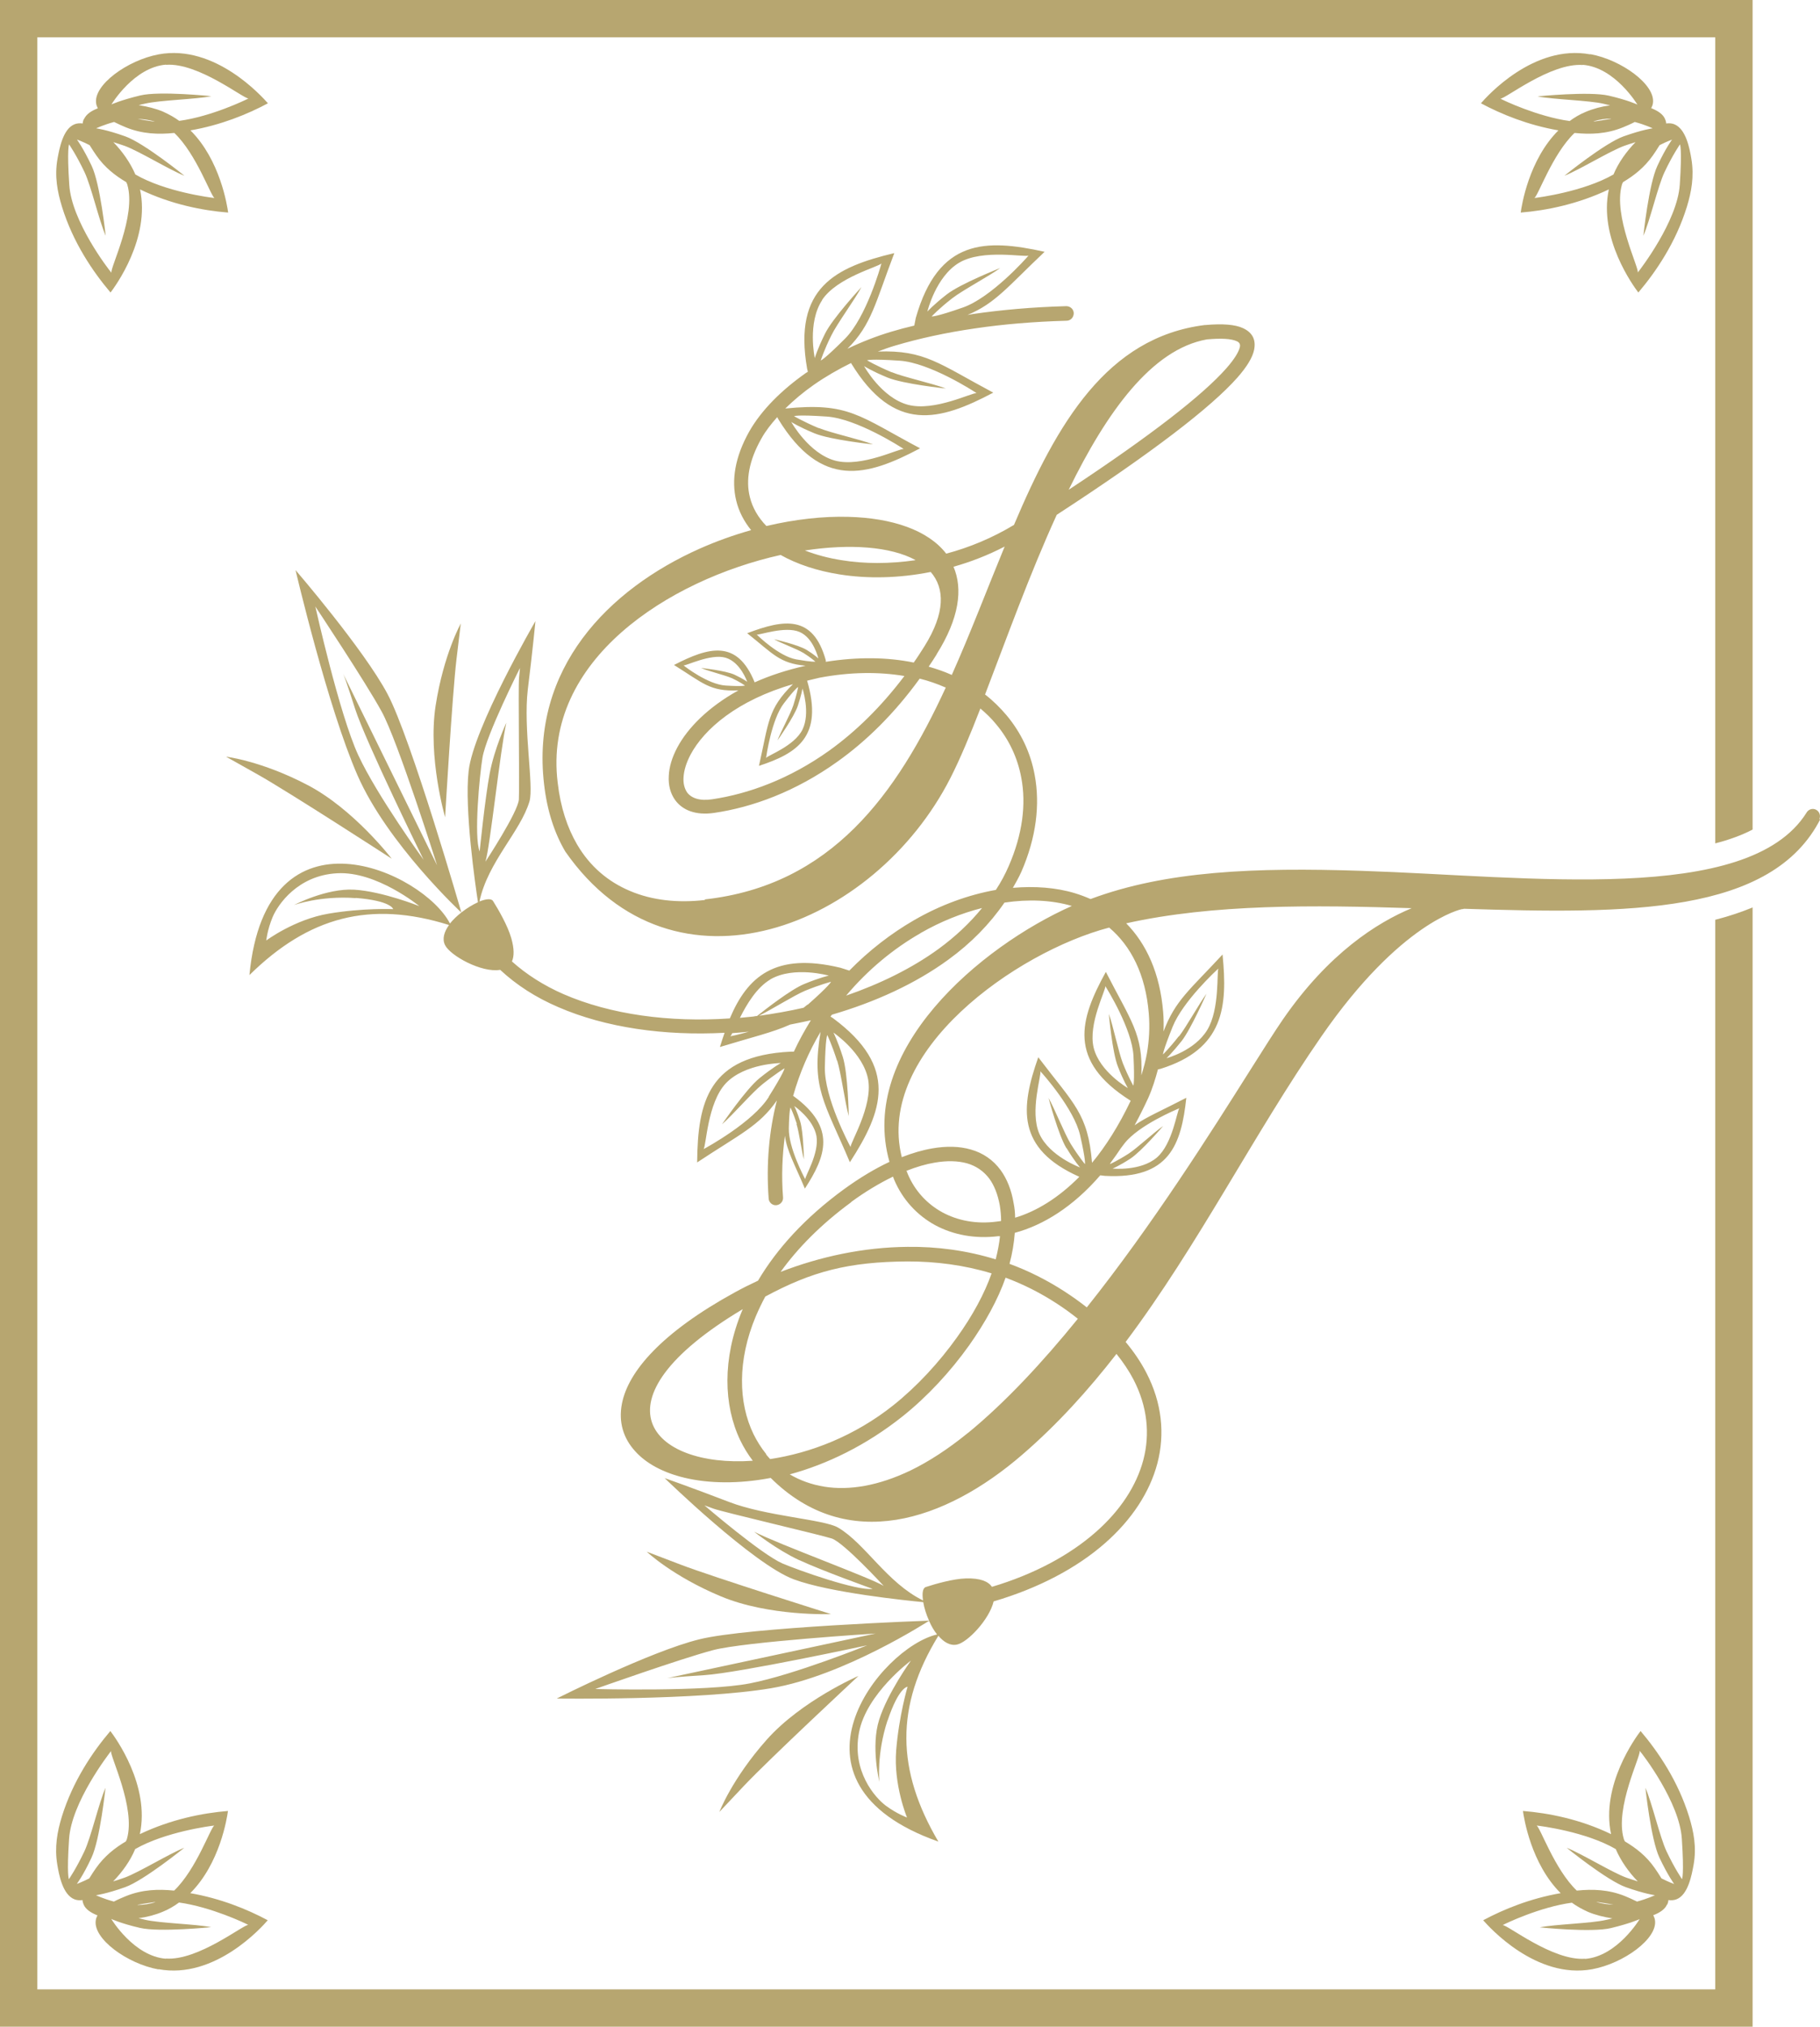 <svg xmlns="http://www.w3.org/2000/svg" id="Layer_2" viewBox="0 0 97.48 108.5"><defs><style>.cls-1{fill:#b7a670;stroke-width:0px;}</style></defs><g id="Layer_1-2"><path class="cls-1" d="M91.87,49.25v57.25H2V2h89.87v43.15c.73-.19,1.41-.43,2-.74V0H0v108.5h93.87v-59.92c-.63.26-1.3.48-2,.66Z"></path><path class="cls-1" d="M45.98,89.72s-3.05,1.32-4.91,3.41c-1.86,2.09-2.54,3.87-2.54,3.87l1.33-1.41c1.33-1.41,6.12-5.87,6.12-5.87Z"></path><path class="cls-1" d="M44.51,86.41s-6.25-1.96-8.06-2.65l-1.81-.69s1.38,1.31,3.97,2.39c2.58,1.08,5.9.95,5.9.95Z"></path><path class="cls-1" d="M97.44,43.87c.09-.19.02-.42-.17-.52-.19-.1-.42-.02-.52.17-3.13,4.95-14.89,3.39-23.82,3.1-5.73-.19-10.47,0-14.52,1.51-.27-.12-.54-.22-.83-.31-1.02-.31-2.16-.39-3.33-.29.16-.28.32-.56.45-.85.81-1.85,1.01-3.62.72-5.18-.22-1.21-.74-2.29-1.51-3.21-.34-.4-.72-.78-1.15-1.11,1.13-2.94,2.38-6.43,3.84-9.62,5.12-3.33,8.27-5.76,9.67-7.34.52-.59.82-1.09.9-1.49.11-.54-.09-.93-.59-1.16-.42-.2-1.1-.25-2.01-.17-.01,0-.03,0-.04,0-5.24.66-7.91,5.25-10.22,10.7-1.16.7-2.39,1.21-3.63,1.54-.97-1.26-2.9-1.91-5.23-1.97-1.36-.04-2.87.13-4.4.49-.44-.45-.75-.98-.89-1.56-.22-.89-.05-1.94.62-3.12.22-.4.52-.78.85-1.15l.05.1c2.3,3.76,4.74,3.09,7.6,1.57-3.28-1.74-3.82-2.47-7.22-2.13.46-.45.97-.88,1.53-1.27.63-.44,1.31-.83,2-1.17v.02c2.3,3.76,4.74,3.09,7.61,1.57-2.91-1.55-3.67-2.29-6.18-2.2.31-.12.62-.23.93-.32,1.25-.37,2.68-.69,4.28-.92,1.48-.22,3.12-.36,4.9-.41.21,0,.38-.18.38-.4,0-.21-.18-.38-.4-.38-1.82.05-3.48.2-4.99.42-.1.02-.2.03-.3.05,1.49-.61,2.2-1.56,4.13-3.38-3.16-.7-5.69-.7-6.9,3.54l-.08.41c-.43.1-.84.21-1.24.33-.77.23-1.57.54-2.34.91,1.3-1.3,1.49-2.45,2.51-5.12-3.15.75-5.43,1.85-4.67,6.19l.04.16s-.07.05-.11.07c-1.28.9-2.37,1.97-3.03,3.13-.77,1.37-.96,2.61-.7,3.69.14.59.42,1.12.8,1.59-.92.26-1.85.59-2.75.99-4.9,2.18-9.06,6.42-8.34,12.6h0c.16,1.43.56,2.64,1.14,3.62,5.82,8.34,16.56,4.05,20.63-3.95.51-1,1.04-2.27,1.6-3.71.31.26.6.54.85.85.68.81,1.14,1.78,1.34,2.85.27,1.42.07,3.03-.67,4.73-.19.44-.42.87-.69,1.28-1.46.26-2.96.8-4.38,1.62-1.23.71-2.41,1.62-3.47,2.7l-.47-.15c-3.52-.85-4.99.49-5.93,2.71-3.22.22-6.38-.2-8.91-1.3-1.05-.46-1.98-1.05-2.76-1.75.12-.27.13-.68-.04-1.26-.19-.66-.68-1.51-.97-1.97-.09-.15-.38-.12-.73.02.45-2.12,2.2-3.74,2.68-5.36.24-.83-.34-3.89-.09-5.99.26-2.1.41-3.66.41-3.66,0,0-3.33,5.73-3.58,8.03-.23,2.03.36,6.1.5,7.02-.28.13-.6.32-.89.55,0-.02-2.69-9.31-3.95-11.69-1.26-2.38-4.93-6.64-4.93-6.64,0,0,1.72,7.34,3.32,10.99,1.6,3.65,5.55,7.34,5.56,7.34-.23.18-.44.38-.61.59-1.41-2.76-9.84-6.68-10.74,2.76,3.16-3.11,6.46-4.01,10.69-2.68-.26.36-.38.75-.21,1.08.28.56,1.95,1.49,2.95,1.32.87.81,1.91,1.48,3.1,1.99,2.55,1.11,5.71,1.55,8.92,1.38-.09.25-.17.5-.25.76,1.74-.53,2.83-.78,3.76-1.2.37-.07.74-.15,1.11-.23-.33.54-.64,1.09-.91,1.68h-.18c-4.4.22-4.97,2.68-5,5.93,2.25-1.49,3.34-1.96,4.27-3.32-.41,1.61-.58,3.37-.44,5.25.01.21.2.38.41.36.21-.02.38-.2.36-.42-.09-1.15-.04-2.25.1-3.3.11.82.5,1.48,1.07,2.83,1.13-1.74,1.69-3.26-.58-4.93l-.05-.03c.35-1.24.85-2.39,1.47-3.43-.5,3.01.18,3.7,1.57,6.98,1.76-2.72,2.64-5.09-.9-7.71l-.14-.09s.05-.06.08-.1c2.3-.67,4.46-1.65,6.24-2.95,1.2-.87,2.21-1.9,3-3.05,1.28-.19,2.52-.14,3.61.18-4.91,2.18-11.46,7.72-9.77,13.7-.81.38-1.63.88-2.43,1.46-2.1,1.53-3.61,3.21-4.61,4.9-.43.2-.85.41-1.25.63-3.92,2.15-5.71,4.24-6.04,5.96-.19.99.08,1.85.71,2.54.59.66,1.51,1.15,2.64,1.42,1.29.31,2.89.34,4.62.01,4.1,4.07,9.35,2.32,13.48-1.25,1.89-1.63,3.53-3.45,5.04-5.39.36.45.67.91.91,1.37.75,1.45.89,2.92.53,4.3-.37,1.4-1.25,2.73-2.55,3.87-1.41,1.24-3.31,2.26-5.56,2.93-.2-.29-.62-.47-1.39-.45-.69.02-1.63.29-2.15.46-.17.05-.21.34-.15.72-1.94-.95-3.1-3.05-4.55-3.9-.74-.44-3.86-.61-5.83-1.37-1.98-.76-3.46-1.28-3.46-1.28,0,0,4.75,4.62,6.92,5.42,1.91.71,6,1.13,6.93,1.22.05.3.16.66.31.99-.02,0-9.69.35-12.3,1-2.62.64-7.64,3.17-7.64,3.17,0,0,7.54.11,11.47-.55,3.93-.66,8.46-3.61,8.47-3.61.12.27.26.52.43.73-3.02.69-8.87,7.93.07,11.09-2.25-3.82-2.32-7.24,0-11.02.29.34.63.55,1,.47.57-.12,1.73-1.34,1.96-2.31,2.42-.71,4.47-1.8,5.98-3.13,1.42-1.25,2.38-2.71,2.79-4.26.41-1.57.25-3.23-.59-4.85-.29-.56-.66-1.11-1.11-1.65,3.9-5.19,6.85-11.11,10.48-16.35,4.26-6.16,7.52-6.82,7.53-6.82.04,0,.07,0,.11-.02,8.74.28,16.51.33,19.11-4.84ZM64.64,18.17c.77-.07,1.31-.04,1.61.1.13.06.19.16.16.3-.06.27-.29.65-.72,1.14-1.26,1.43-4.01,3.58-8.45,6.51,2.03-4.15,4.44-7.52,7.4-8.05ZM43.85,22.92c-.83-.35-1.32-.64-1.32-.64,0,0,.15-.09,1.75.02,1.6.11,3.95,1.62,4.13,1.74-.21-.06-2.26,1-3.68.62-1.41-.38-2.35-2.07-2.35-2.07,0,0,.4.26,1.25.61.85.35,3.13.59,3.13.59-.69-.27-2.26-.61-2.91-.88ZM51.38,14.06c1.26-.74,3.53-.27,3.71-.38-.13.16-2,2.25-3.51,2.78-1.51.53-1.68.48-1.68.48,0,0,.39-.42,1.1-.97.55-.43,1.97-1.18,2.57-1.62,0,0-2.13.84-2.86,1.41-.73.57-1.04.92-1.04.92,0,0,.45-1.88,1.71-2.62ZM47.76,19.93c-.83-.35-1.32-.64-1.32-.64,0,0,.15-.09,1.75.02,1.6.11,3.95,1.62,4.12,1.74-.21-.06-2.26,1-3.68.62-1.42-.38-2.35-2.07-2.35-2.07,0,0,.4.26,1.25.61.85.35,3.13.59,3.13.59-.69-.27-2.26-.61-2.91-.88ZM44.03,16.06c.81-1.22,3.06-1.78,3.18-1.96-.05.2-.82,2.9-1.95,4.03-1.13,1.13-1.3,1.17-1.3,1.17,0,0,.17-.55.57-1.35.31-.63,1.26-1.92,1.61-2.58,0,0-1.56,1.68-1.96,2.51-.41.83-.54,1.29-.54,1.29,0,0-.41-1.89.4-3.11ZM49.03,29.99c-1.38.2-2.73.2-3.95,0-.71-.11-1.37-.29-1.97-.52,2.42-.37,4.59-.21,5.92.51ZM37.76,48.18c-1.46.17-2.83.02-4.01-.48-1.17-.49-2.15-1.31-2.84-2.49-.52-.89-.89-1.99-1.04-3.31-.81-6.56,5.96-10.86,11.94-12.19.89.5,1.96.85,3.15,1.04,1.5.24,3.18.21,4.89-.13.76.88.78,2.19-.33,3.97-.19.3-.38.6-.58.88-1.41-.29-3-.31-4.71-.04v-.08c-.68-2.45-2.24-2.2-4.21-1.45,1.4,1.11,1.72,1.61,3.13,1.74-1.02.23-1.93.53-2.73.89-.94-2.32-2.46-1.89-4.32-.93,1.56.97,1.92,1.43,3.45,1.36-1.63.9-2.72,2.02-3.27,3.05-.29.54-.44,1.06-.46,1.53-.03.5.09.94.34,1.29h0c.4.55,1.11.83,2.08.69,2.06-.3,4.37-1.14,6.62-2.75,1.53-1.09,3.03-2.55,4.4-4.44.48.12.94.28,1.37.47h.03c-2.63,5.7-6.12,10.6-12.91,11.35ZM39.19,36.3c.45.21.71.4.71.4,0,0-.1.06-1.04,0-.94-.06-2.17-1.01-2.25-1.08.12.04,1.46-.64,2.25-.41.8.23,1.16,1.29,1.16,1.29,0,0-.21-.16-.68-.38-.47-.22-1.79-.36-1.79-.36.38.17,1.27.38,1.63.54ZM42.48,36.62c-1.37,1.34-1.3,2.04-1.83,4.38,2.04-.67,3.46-1.55,2.58-4.56.23-.05.44-.11.67-.16,1.65-.31,3.18-.32,4.54-.09-1.27,1.68-2.63,2.99-4.02,3.99-2.14,1.53-4.33,2.32-6.28,2.61-.66.1-1.11-.06-1.34-.37h0c-.14-.21-.21-.48-.19-.8.02-.36.14-.77.37-1.21.73-1.38,2.52-2.93,5.52-3.79ZM42.73,37.79c.2-.6.25-.93.25-.93,0,0,.44,1.3,0,2.2-.44.89-1.89,1.39-1.95,1.52.02-.14.3-2.07.95-2.92.65-.85.77-.88.77-.88,0,0-.07.39-.26.98-.15.46-.67,1.41-.85,1.88,0,0,.89-1.25,1.09-1.85ZM43.01,34.94c.43.27.66.48.66.48,0,0-.11.04-1.03-.12-.92-.17-2.03-1.25-2.11-1.33.11.05,1.52-.47,2.29-.14.76.32,1.01,1.42,1.01,1.42,0,0-.19-.19-.63-.46-.44-.27-1.74-.57-1.74-.57.36.21,1.22.52,1.56.73ZM50.99,36.14l-.04-.02c-.38-.17-.79-.31-1.21-.43.14-.21.29-.43.43-.66h0s0-.01,0-.01c1.21-1.93,1.41-3.49.9-4.68.93-.26,1.85-.62,2.74-1.08-.93,2.25-1.82,4.61-2.83,6.87ZM19.02,37.95c.59,1.82,3.67,8.08,3.67,8.08,0,0-2.48-3.41-3.5-5.6-1.02-2.2-2.3-7.96-2.3-7.96,0,0,2.7,4.06,3.55,5.62.86,1.55,2.97,8.23,2.97,8.23l-5.03-10.25c.03.06.16.37.64,1.88ZM19.05,48.07c1.91.15,2.01.6,2.01.6,0,0-1.61-.07-3.45.24-1.84.31-3.35,1.44-3.35,1.44,0,0,.06-.58.34-1.25.28-.67,1.35-2.24,3.46-2.35,2.11-.12,4.4,1.76,4.4,1.76,0,0-1.98-.79-3.48-.88-1.5-.09-3.23.82-3.23.82,0,0,1.39-.51,3.3-.37ZM25.84,40.57c.2-1.22,2.01-4.81,2.01-4.81l-.05.53c-.05.53.03,5.85-.01,6.51-.04.67-1.79,3.33-1.79,3.33.25-.79.79-5.98,1.12-7.44,0,0-.64,1.38-.89,2.71-.25,1.32-.54,4.18-.54,4.18-.32-.77,0-4.11.15-5.01ZM41.18,58.72c-.85,1.35-3.31,2.7-3.5,2.8.15-.15.2-2.47,1.2-3.53,1.01-1.06,2.94-1.08,2.94-1.08,0,0-.42.23-1.14.81-.72.58-2.01,2.47-2.01,2.47.57-.49,1.61-1.7,2.16-2.14.7-.56,1.19-.86,1.19-.86,0,0,0,.18-.85,1.53ZM42.66,60.17c.14.43.27,1.44.4,1.9,0,0-.03-1.47-.2-2.03-.18-.56-.32-.83-.32-.83,0,0,1.02.69,1.19,1.61.16.92-.63,2.17-.6,2.31-.07-.12-.9-1.7-.88-2.72.02-1.02.09-1.12.09-1.12,0,0,.16.33.34.88ZM44.84,56.78c.21.67.42,2.26.62,2.97,0,0-.04-2.29-.32-3.17-.28-.88-.5-1.3-.5-1.3,0,0,1.6,1.08,1.86,2.52.25,1.44-.98,3.4-.94,3.61-.1-.18-1.41-2.66-1.38-4.26.03-1.6.13-1.74.13-1.74,0,0,.25.52.52,1.37ZM43.25,53.78c-.07.06-.14.11-.21.17-.79.18-1.59.32-2.39.43.72-.36,1.88-1.09,2.47-1.34.83-.34,1.39-.48,1.39-.48,0,0-.05.17-1.25,1.23ZM41.26,52.43c1.27-.73,3.13-.2,3.13-.2,0,0-.47.1-1.32.45-.73.3-2.13,1.4-2.52,1.71-.07,0-.13.02-.2.03-.24.03-.48.04-.72.07.36-.72.9-1.63,1.64-2.06ZM39.22,55.31c.3-.02.59-.05.89-.08-.53.15-.93.24-1,.25.03-.01.07-.08.11-.17ZM49.31,49.95c1.08-.62,2.19-1.06,3.29-1.34-.66.81-1.44,1.54-2.33,2.19-1.43,1.04-3.13,1.87-4.95,2.5,1.16-1.38,2.53-2.51,3.98-3.34ZM42.81,83.52c1.22.57,3.93,1.54,3.93,1.54-.83.12-3.99-1-4.83-1.36-1.13-.49-4.18-3.11-4.18-3.11l.5.18c.5.18,5.68,1.39,6.31,1.59.64.2,2.79,2.54,2.79,2.54-.7-.43-5.61-2.22-6.94-2.9,0,0,1.19.95,2.41,1.52ZM37.72,89.68c1.91-.13,8.73-1.6,8.73-1.6,0,0-3.91,1.58-6.29,2.04-2.38.46-8.28.3-8.28.3,0,0,4.6-1.63,6.31-2.08,1.71-.45,8.71-.89,8.71-.89l-11.17,2.39c.07-.01.4-.06,1.98-.16ZM47.54,92.11c.61-1.82,1.07-1.81,1.07-1.81,0,0-.46,1.55-.61,3.4-.15,1.85.58,3.6.58,3.6,0,0-.55-.2-1.13-.63-.58-.43-1.84-1.85-1.44-3.93.4-2.08,2.78-3.84,2.78-3.84,0,0-1.25,1.73-1.7,3.16-.46,1.43.01,3.33.01,3.33,0,0-.16-1.48.44-3.3ZM59.41,49.66c1.16.98,1.95,2.5,2.12,4.6.06.73.02,1.44-.1,2.13-.07.4-.18.8-.3,1.18.1-2.21-.56-2.92-1.9-5.54-1.41,2.56-2.06,4.75,1.3,6.88l.03.02c-.63,1.32-1.33,2.43-2.07,3.32-.22-2.65-.97-3.13-2.88-5.65-.94,2.68-1.2,4.89,2.2,6.4-1.12,1.13-2.3,1.85-3.44,2.19,0-.27-.03-.53-.08-.78-.12-.72-.36-1.3-.69-1.76-.41-.56-.96-.93-1.6-1.11-.62-.18-1.32-.19-2.07-.06-.52.09-1.07.25-1.63.47-1.42-5.68,6.15-10.99,11.1-12.29ZM60.45,61.76c-.59.38-1,.56-1,.56,0,0,0-.02.04-.08.19-.25.37-.51.55-.78.06-.08.12-.16.19-.25.77-.98,2.79-1.82,2.94-1.88-.13.11-.35,1.9-1.21,2.64-.87.74-2.37.59-2.37.59,0,0,.35-.14.95-.53.6-.39,1.76-1.75,1.76-1.75-.48.33-1.39,1.18-1.85,1.48ZM60.7,58.12s-.26-.45-.56-1.2c-.23-.59-.52-2.01-.75-2.64,0,0,.18,2.06.49,2.83.3.77.53,1.14.53,1.14,0,0-1.51-.87-1.83-2.15-.32-1.28.67-3.12.62-3.31.1.16,1.44,2.31,1.51,3.75.07,1.44-.01,1.58-.01,1.58ZM57.13,61.47c.43.71.72,1.03.72,1.03,0,0-1.64-.6-2.18-1.8-.53-1.2.13-3.17.05-3.35.13.13,1.81,2.02,2.13,3.42.32,1.4.26,1.55.26,1.55,0,0-.33-.39-.76-1.08-.33-.54-.86-1.88-1.19-2.46,0,0,.53,1.99.96,2.69ZM53.6,65.37c-.08.01-.16.02-.23.03-1.07.14-2.07-.05-2.9-.5-.82-.45-1.47-1.15-1.85-2.05-.02-.06-.04-.11-.07-.17.53-.21,1.04-.36,1.52-.44.64-.11,1.23-.1,1.73.04.48.14.88.41,1.19.82.26.36.45.83.56,1.43.04.26.07.54.07.83ZM45.6,64.34c.74-.54,1.49-.99,2.23-1.35.02.05.04.11.06.16.45,1.07,1.23,1.91,2.2,2.44.97.52,2.13.74,3.37.59h.1c-.04.39-.12.81-.23,1.24-1.56-.48-3.15-.69-4.72-.67-2.38.02-4.7.53-6.8,1.34.92-1.28,2.17-2.55,3.78-3.73ZM39.79,70.07l-.04.09c-1.07,2.58-1,5.07-.1,6.95.19.39.41.75.67,1.09-5.45.39-8.79-3.19-.53-8.12ZM41.04,77.84l-.02-.02c-.25-.31-.47-.66-.66-1.04-.82-1.69-.87-3.95.12-6.31.15-.35.32-.71.51-1.06,2.49-1.34,4.44-1.86,7.63-1.88,1.49,0,3.01.19,4.49.64-.38,1.09-1.03,2.28-1.85,3.42-.97,1.36-2.16,2.64-3.4,3.63-2.08,1.66-4.46,2.57-6.61,2.89-.08-.08-.15-.17-.22-.25ZM51.84,76.71l-.02.02c-1.06.86-2.08,1.52-3.05,1.99-1.73.83-3.29,1.08-4.61.87-.69-.11-1.32-.34-1.86-.66,1.98-.54,4.08-1.54,6.06-3.12,1.29-1.03,2.54-2.37,3.55-3.79.85-1.2,1.54-2.45,1.95-3.62.94.35,1.86.81,2.75,1.39.4.26.77.53,1.12.81-1.89,2.33-3.89,4.48-5.88,6.11ZM68.71,54.58c-.42.61-1.03,1.57-1.78,2.76-2.04,3.23-5.18,8.21-8.72,12.65-.37-.29-.76-.57-1.19-.85-.96-.62-1.94-1.11-2.95-1.48.15-.56.24-1.11.28-1.63v-.03c1.53-.41,3.13-1.4,4.58-3.08l.25.03c3.45.19,4.09-1.67,4.36-4.18-1.29.67-2.11,1.01-2.77,1.47.25-.46.49-.94.73-1.46.22-.49.38-1.01.52-1.53l.14-.03c3.39-1.06,3.6-3.31,3.32-6.12-1.75,1.89-2.54,2.46-3.16,4.12.01-.34.01-.68-.02-1.03-.17-2.09-.9-3.66-1.98-4.76,4.67-1.04,10.07-.98,15.29-.81-1.85.77-4.45,2.41-6.9,5.96ZM63.14,55.47c-.49.63-.85.98-.85.98,0,0-.02-.15.52-1.49.54-1.34,2.31-2.99,2.45-3.11-.1.16.08,2.17-.6,3.29-.68,1.12-2.18,1.51-2.18,1.51,0,0,.3-.28.81-.92.5-.64,1.33-2.53,1.33-2.53-.39.53-1.09,1.79-1.47,2.28Z"></path><path class="cls-1" d="M24.69,33.36s-.93,1.66-1.36,4.43c-.42,2.77.51,5.96.51,5.96,0,0,.38-6.54.61-8.46l.23-1.92Z"></path><path class="cls-1" d="M13.8,41.46c1.69.95,7.18,4.51,7.18,4.51,0,0-2.02-2.64-4.5-3.94-2.48-1.3-4.37-1.52-4.37-1.52l1.69.95Z"></path><path class="cls-1" d="M8.49,105.42c3.03.56,5.55-2.27,5.85-2.62-1.1-.59-2.53-1.17-4.15-1.45,1.59-1.58,1.97-4.03,2.02-4.4-1.37.11-3.06.45-4.72,1.24.56-2.61-1.32-5.18-1.58-5.52-.95,1.12-2.01,2.68-2.6,4.59-.24.79-.4,1.62-.24,2.57.09.53.28,1.6.92,1.85.13.05.27.06.43.04,0,.08.03.17.06.24.11.26.39.44.74.58-.04.08-.08.17-.09.26-.16.99,1.69,2.33,3.35,2.63ZM8.89,104.86c-1.73-.13-2.93-2.13-2.93-2.13,0,0,.5.24,1.54.48,1.04.24,3.81-.04,3.81-.04-.86-.17-2.76-.21-3.56-.4-.12-.03-.23-.06-.33-.08.46-.06.91-.18,1.31-.35.32-.13.6-.3.86-.49,1.72.24,3.55,1.11,3.71,1.2-.25-.03-2.69,1.93-4.42,1.8ZM7.37,101.97c.25-.04.52-.09.88-.14.03,0,.06,0,.08,0-.32.1-.64.15-.96.15ZM4.11,100.86s.34-.44.79-1.41c.46-.97.75-3.74.75-3.74-.35.8-.78,2.66-1.13,3.4-.45.95-.83,1.49-.83,1.49,0,0-.12-.21.01-2.16.13-1.95,2.1-4.51,2.25-4.7-.08.24,1.33,3.04.85,4.7-.01.05-.04.09-.06.14-.59.35-1.14.78-1.6,1.43-.1.14-.23.34-.36.55-.39.2-.68.3-.68.3ZM6.67,100.52c-.22.08-.42.14-.61.2.48-.49.92-1.1,1.18-1.73,1.6-.92,4.03-1.24,4.24-1.26-.2.1-.96,2.34-2.15,3.48-.01,0-.02,0-.03,0-.82-.08-1.67-.06-2.56.3-.17.07-.41.17-.64.29-.56-.15-.96-.34-.96-.34,0,0,.55-.07,1.56-.43,1.01-.36,3.17-2.11,3.17-2.11-.81.32-2.43,1.32-3.2,1.6Z"></path><path class="cls-1" d="M4.49,6.37c-.03.08-.06.16-.06.24-.15-.02-.3-.01-.43.04-.63.24-.82,1.31-.92,1.85-.17.95,0,1.78.24,2.57.59,1.91,1.65,3.47,2.6,4.59.26-.34,2.14-2.91,1.58-5.52,1.66.8,3.35,1.13,4.72,1.24-.05-.37-.43-2.82-2.02-4.4,1.62-.28,3.05-.86,4.15-1.45-.31-.35-2.83-3.18-5.85-2.62-1.67.31-3.51,1.64-3.35,2.63.01.09.05.17.09.26-.35.13-.63.32-.74.58ZM5.96,14.59c-.16-.18-2.13-2.75-2.25-4.7-.13-1.95-.01-2.16-.01-2.16,0,0,.38.54.83,1.49.35.74.78,2.6,1.13,3.4,0,0-.29-2.77-.75-3.74-.46-.97-.79-1.41-.79-1.41,0,0,.29.1.68.3.13.21.26.41.36.55.45.65,1.01,1.08,1.6,1.43.02.05.05.09.06.14.49,1.66-.93,4.46-.85,4.7ZM8.89,3.47c1.73-.13,4.17,1.83,4.42,1.8-.17.09-2,.97-3.71,1.2-.26-.19-.55-.35-.86-.49-.4-.17-.86-.28-1.31-.35.11-.03.22-.06.33-.08.8-.19,2.7-.23,3.56-.4,0,0-2.77-.29-3.81-.04-1.04.25-1.54.48-1.54.48,0,0,1.2-2,2.93-2.13ZM8.33,6.51s-.06,0-.08,0c-.35-.05-.63-.1-.88-.14.32,0,.64.05.96.15ZM6.11,6.53c.24.12.47.22.64.29.89.36,1.74.38,2.56.3.01,0,.02,0,.03,0,1.19,1.14,1.95,3.38,2.15,3.48-.21-.02-2.64-.33-4.24-1.26-.27-.63-.7-1.24-1.18-1.73.18.06.39.12.61.2.77.28,2.39,1.28,3.2,1.6,0,0-2.16-1.75-3.17-2.11-1.01-.36-1.56-.43-1.56-.43,0,0,.4-.19.96-.34Z"></path><path class="cls-1" d="M85.17,2.91c-3.03-.56-5.55,2.27-5.85,2.62,1.1.59,2.53,1.17,4.15,1.45-1.59,1.58-1.97,4.03-2.02,4.4,1.37-.11,3.06-.45,4.72-1.24-.56,2.61,1.32,5.18,1.58,5.52.95-1.12,2.01-2.68,2.6-4.59.24-.79.4-1.62.24-2.57-.09-.53-.28-1.6-.92-1.85-.13-.05-.27-.06-.43-.04,0-.08-.03-.17-.06-.24-.11-.26-.39-.44-.74-.58.04-.08.08-.17.09-.26.16-.99-1.69-2.33-3.35-2.63ZM84.77,3.47c1.73.13,2.93,2.13,2.93,2.13,0,0-.5-.24-1.54-.48-1.04-.24-3.81.04-3.81.04.86.17,2.76.21,3.56.4.12.03.23.06.33.08-.46.06-.91.18-1.31.35-.32.13-.6.3-.86.49-1.72-.24-3.55-1.11-3.71-1.2.25.03,2.69-1.93,4.42-1.8ZM86.29,6.36c-.25.04-.52.09-.88.14-.03,0-.06,0-.08,0,.32-.1.64-.15.96-.15ZM89.56,7.47s-.34.44-.79,1.41c-.46.97-.75,3.74-.75,3.74.35-.8.78-2.66,1.13-3.4.45-.95.83-1.49.83-1.49,0,0,.12.21-.01,2.16-.13,1.95-2.1,4.51-2.25,4.7.08-.24-1.33-3.04-.85-4.7.01-.05.04-.09.06-.14.59-.35,1.14-.78,1.6-1.43.1-.14.23-.34.36-.55.39-.2.68-.3.68-.3ZM86.99,7.81c.22-.08.42-.14.61-.2-.48.49-.92,1.1-1.18,1.73-1.6.92-4.03,1.24-4.24,1.26.2-.1.96-2.34,2.15-3.48.01,0,.02,0,.03,0,.82.08,1.67.06,2.56-.3.17-.07.41-.17.64-.29.56.15.96.34.96.34,0,0-.55.07-1.56.43-1.01.36-3.17,2.11-3.17,2.11.81-.32,2.43-1.32,3.2-1.6Z"></path><path class="cls-1" d="M89.3,101.96c.03-.08.06-.16.06-.24.15.02.3.01.43-.04.63-.24.82-1.31.92-1.85.17-.95,0-1.78-.24-2.57-.59-1.91-1.65-3.47-2.6-4.59-.26.34-2.14,2.91-1.58,5.52-1.66-.8-3.35-1.13-4.72-1.24.05.37.43,2.82,2.02,4.4-1.62.28-3.05.86-4.15,1.45.31.35,2.83,3.18,5.85,2.62,1.67-.31,3.51-1.64,3.35-2.63-.01-.09-.05-.17-.09-.26.35-.13.63-.32.74-.58ZM87.83,93.74c.16.18,2.13,2.75,2.25,4.7.13,1.95.01,2.16.01,2.16,0,0-.38-.54-.83-1.49-.35-.74-.78-2.6-1.13-3.4,0,0,.29,2.77.75,3.74.46.97.79,1.41.79,1.41,0,0-.29-.1-.68-.3-.13-.21-.26-.41-.36-.55-.45-.65-1.01-1.08-1.6-1.43-.02-.05-.05-.09-.06-.14-.49-1.66.93-4.46.85-4.7ZM84.9,104.86c-1.73.13-4.17-1.83-4.42-1.8.17-.09,2-.97,3.71-1.2.26.19.55.35.86.49.4.17.86.28,1.31.35-.11.03-.22.06-.33.08-.8.19-2.7.23-3.56.4,0,0,2.77.29,3.81.04,1.04-.25,1.54-.48,1.54-.48,0,0-1.2,2-2.93,2.13ZM85.46,101.82s.06,0,.08,0c.35.05.63.1.88.14-.32,0-.64-.05-.96-.15ZM87.68,101.8c-.24-.12-.47-.22-.64-.29-.89-.36-1.74-.38-2.56-.3-.01,0-.02,0-.03,0-1.19-1.14-1.95-3.38-2.15-3.48.21.02,2.64.33,4.24,1.26.27.63.7,1.24,1.18,1.73-.18-.06-.39-.12-.61-.2-.77-.28-2.39-1.28-3.2-1.6,0,0,2.16,1.75,3.17,2.11,1.01.36,1.56.43,1.56.43,0,0-.4.19-.96.34Z"></path></g></svg>